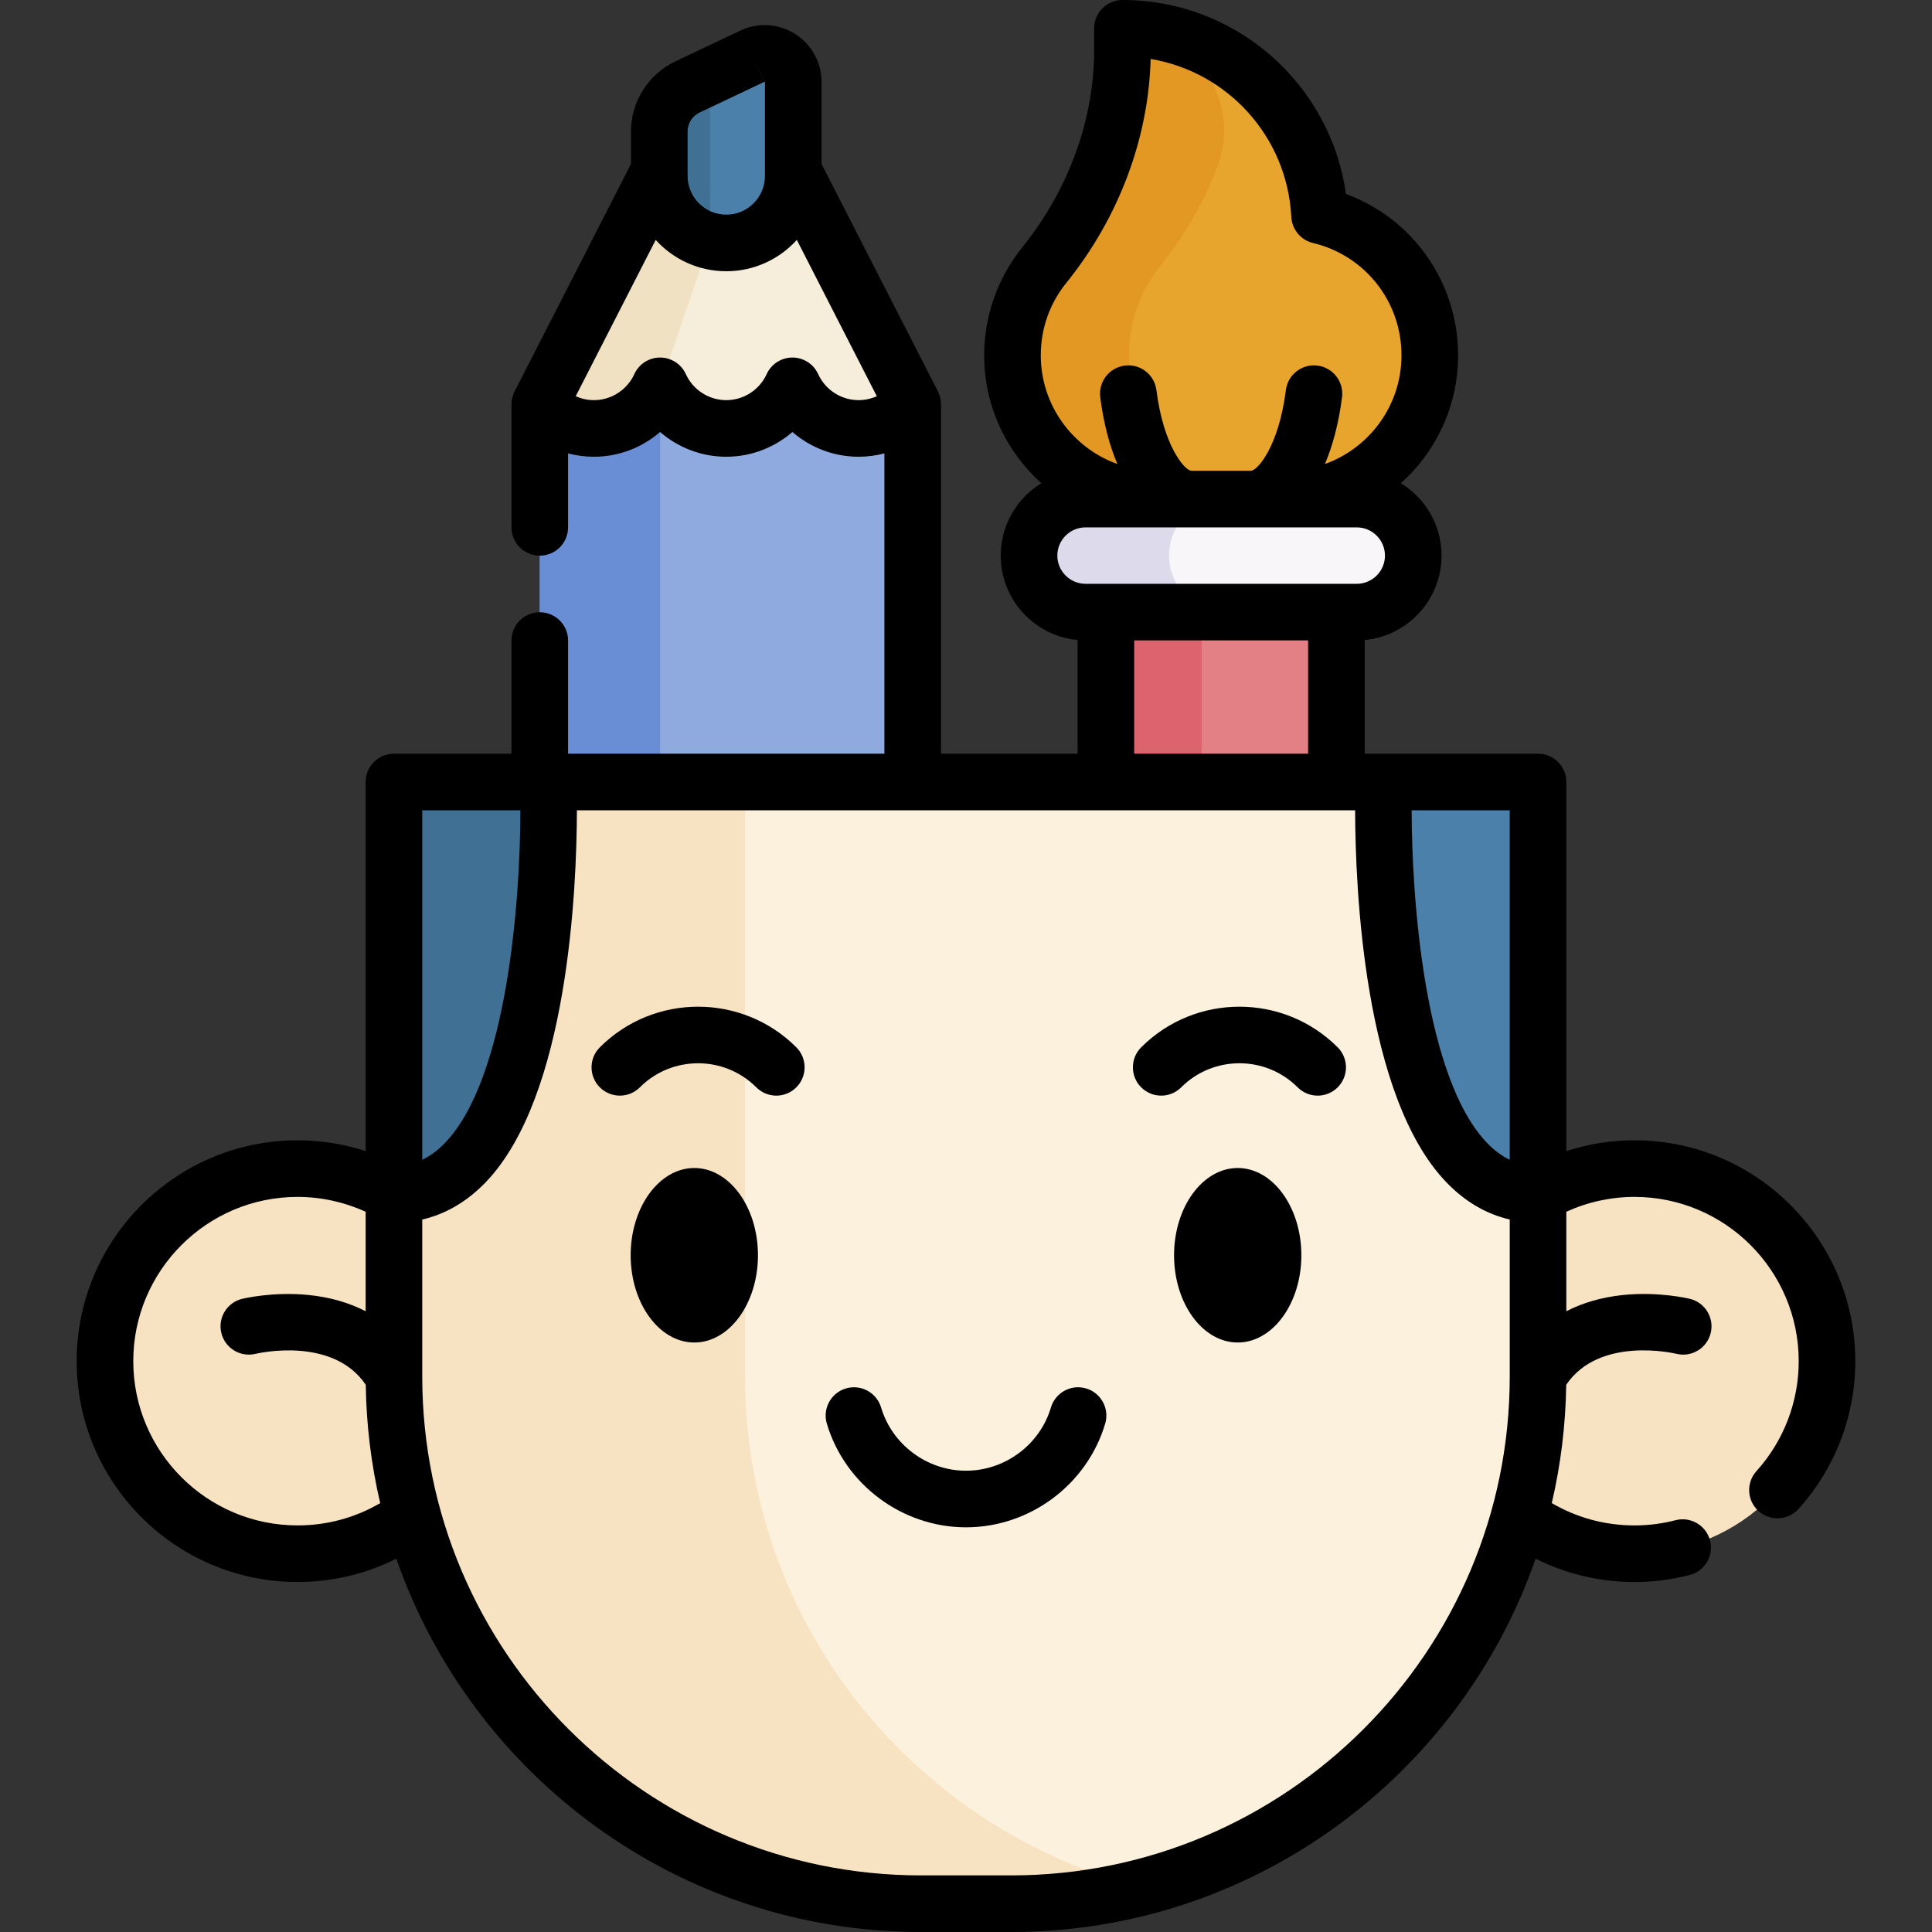 <svg id="Capa_1" enable-background="new 0 0 512 512" height="512" viewBox="0 0 512 512" width="512" xmlns="http://www.w3.org/2000/svg"><rect x="0" y="0" width="512" height="512" fill="#333333" stroke="none"/><g><g><g><g><path d="m323.616 326.321c-16.872 0-30.549-13.677-30.549-30.549v-133.56l30.549-14.975 30.549 14.975v133.56c0 16.872-13.678 30.549-30.549 30.549z" fill="#e28086"/><path d="m336.319 323.557c-3.873 1.776-8.176 2.764-12.704 2.764-16.872 0-30.544-13.678-30.544-30.55v-133.56l30.544-14.974 12.704 6.227-17.84 8.747v133.559c0 12.339 7.31 22.971 17.84 27.787z" fill="#dd636e"/><path d="m349.7 57.098c-1.41-27.629-24.258-49.598-52.238-49.598v5.73c0 20.854-7.631 40.798-20.721 57.033-5.268 6.534-8.422 14.842-8.422 23.89 0 21.047 17.062 38.109 38.109 38.109h34.373c21.047 0 38.109-17.062 38.109-38.109.001-17.983-12.457-33.046-29.21-37.055z" fill="#e7a52e"/><path d="m337.319 132.263h-30.89c-10.516 0-20.044-4.269-26.95-11.16-6.891-6.906-11.16-16.433-11.16-26.95 0-9.048 3.161-17.347 8.434-23.894 13.078-16.224 20.718-36.178 20.718-57.03v-5.723c.115 0 .23 0 .345.001 18.715.121 31.442 19.168 24.825 36.674-3.538 9.36-8.626 18.16-15.013 26.078-5.258 6.546-8.419 14.845-8.419 23.894 0 10.516 4.269 20.044 11.16 26.95 6.907 6.89 16.434 11.16 26.95 11.16z" fill="#e49824"/><path d="m359.551 132.261h-71.871c-8.271 0-14.975 6.705-14.975 14.975 0 8.271 6.705 14.975 14.975 14.975h71.871c8.271 0 14.975-6.705 14.975-14.975.001-8.27-6.704-14.975-14.975-14.975z" fill="#f9f6f9"/><path d="m314.195 157.824c2.706 2.713 6.451 4.386 10.587 4.386h-37.104c-4.13 0-7.875-1.674-10.587-4.386-2.713-2.706-4.386-6.451-4.386-10.587 0-8.272 6.708-14.974 14.974-14.974h37.104c-8.272 0-14.974 6.701-14.974 14.974-.001 4.136 1.673 7.881 4.386 10.587z" fill="#dddaec"/></g><g><path d="m241.881 245.191v-138.054c-3.526 3.933-8.646-7.397-14.345-7.397-7.79 0-14.504-4.63-17.533-11.296-3.029 6.666-9.736 11.296-17.533 11.296-5.748 0-10.902-2.519-14.428-6.514-1.263-1.421-2.312-3.029-3.105-4.782-3.029 6.666-9.743 11.296-17.533 11.296-5.7 0-10.819 11.33-14.345 7.397v138.054c0 11.977 9.709 21.686 21.686 21.686h55.452c11.975 0 21.684-9.709 21.684-21.686z" fill="#8eaadf"/><path d="m178.04 93.226c-1.263-1.421-2.312-3.029-3.105-4.782-3.029 6.666-9.743 11.296-17.533 11.296-5.7 0-10.819 11.33-14.345 7.397v138.054c0 11.977 9.709 21.686 21.686 21.686h10.193v-164.632z" fill="#698ed5"/><path d="m241.881 107.137-31.665-61.881h-35.495l-31.665 61.881c3.526 3.933 8.646 6.403 14.345 6.403 7.79 0 14.504-4.63 17.533-11.296 3.029 6.666 9.736 11.296 17.533 11.296s14.504-4.63 17.533-11.296c3.029 6.666 9.743 11.296 17.533 11.296 5.702.001 10.822-2.47 14.348-6.403z" fill="#f6eeda"/><path d="m189.357 45.256h-14.635l-31.665 61.881c3.526 3.933 8.646 6.403 14.345 6.403 7.79 0 14.504-4.63 17.533-11.296l13.207-38.393z" fill="#efe1c1"/><path d="m210.216 46.629v-24.895c0-5.562-5.789-9.226-10.819-6.845l-11.254 5.334-5.976 2.829c-4.547 2.16-7.445 6.741-7.445 11.779v11.799c0 8.315 5.706 15.291 13.421 17.223 1.387.345 2.836.531 4.326.531 4.899 0 9.343-1.987 12.551-5.203 3.209-3.209 5.196-7.646 5.196-12.552z" fill="#4a80aa"/><path d="m188.142 63.852v-43.63l-5.976 2.829c-4.547 2.16-7.445 6.741-7.445 11.779v11.799c0 8.315 5.707 15.291 13.421 17.223z" fill="#407093"/></g></g><g><g fill="#f7e3c1"><circle cx="78.851" cy="360.723" r="51.029"/><circle cx="433.154" cy="360.723" r="51.029"/></g><path d="m407.595 207.238v157.574c0 77.148-62.54 139.688-139.688 139.688h-23.805c-77.148 0-139.701-62.54-139.701-139.688v-157.574z" fill="#fbf1dd"/><path d="m407.595 207.244v109.288c-44.777-.026-40.873-109.288-40.873-109.288z" fill="#4a80aa"/><path d="m302.507 500.185c-11.065 2.821-22.659 4.315-34.6 4.315h-23.805c-77.155 0-139.701-62.546-139.701-139.701v-157.561s93.044.663 92.497.296c-.234-.157.547.084.547.366v156.911c0 65.194 44.673 119.954 105.062 135.374z" fill="#f7e3c1"/><path d="m104.404 207.25v109.288c44.777-.026 40.873-109.288 40.873-109.288z" fill="#407093"/></g></g><g><path d="m433.151 302.19c-6.157 0-12.252.978-18.055 2.857v-97.808c0-4.142-3.358-7.5-7.5-7.5h-45.934v-30.129c11.406-1.068 20.365-10.692 20.365-22.373 0-8.104-4.313-15.219-10.763-19.174 9.292-8.355 15.148-20.46 15.148-33.91 0-19.338-11.981-36.22-29.729-42.763-4.102-29.215-29.154-51.39-59.221-51.39-4.142 0-7.5 3.358-7.5 7.5v5.729c0 18.499-6.769 37.082-19.06 52.325-6.502 8.065-10.083 18.221-10.083 28.598 0 13.45 5.856 25.555 15.148 33.91-6.45 3.955-10.763 11.07-10.763 19.174 0 11.681 8.959 21.306 20.366 22.374v30.128h-36.189v-92.608c0-1.213-.299-2.372-.828-3.407l.005-.002-30.839-60.271v-21.715c0-5.198-2.622-9.96-7.015-12.739-4.393-2.78-9.819-3.109-14.516-.884l-17.231 8.165c-7.131 3.379-11.739 10.661-11.739 18.552v8.622l-30.839 60.271c-.529 1.035-.83 2.195-.83 3.409v32.62c0 4.142 3.358 7.5 7.5 7.5s7.5-3.358 7.5-7.5v-19.604c2.216.588 4.517.894 6.85.894 6.551 0 12.748-2.414 17.531-6.558 4.784 4.144 10.985 6.558 17.54 6.558 6.551 0 12.748-2.414 17.53-6.557 4.782 4.144 10.979 6.557 17.53 6.557 2.333 0 4.635-.305 6.85-.892v79.59h-83.83v-29.989c0-4.142-3.358-7.5-7.5-7.5s-7.5 3.358-7.5 7.5v29.988h-31.15c-4.142 0-7.5 3.363-7.5 7.505v97.802c-5.805-1.878-11.899-2.855-18.053-2.855-32.272 0-58.528 26.256-58.528 58.528s26.256 58.528 58.528 58.528c9.228 0 18.121-2.121 26.189-6.177 20.024 57.529 74.797 98.931 139.066 98.931h23.805c64.265 0 119.034-41.404 139.055-98.934 8.081 4.061 16.975 6.184 26.189 6.184 4.972 0 9.903-.626 14.656-1.861 4.009-1.042 6.415-5.136 5.373-9.145-1.041-4.009-5.138-6.417-9.145-5.373-3.522.915-7.184 1.379-10.884 1.379-7.789 0-15.273-2.037-21.909-5.918 2.36-10.095 3.67-20.587 3.826-31.354 8.716-12.873 28.326-8.415 29.238-8.198 4.013.97 8.063-1.486 9.049-5.502.987-4.022-1.473-8.084-5.496-9.071-.331-.081-8.196-1.974-17.596-1.03-5.668.569-10.747 2.032-15.167 4.318v-26.368c5.639-2.571 11.799-3.938 18.055-3.938 24.002 0 43.53 19.528 43.53 43.53 0 10.798-3.976 21.144-11.194 29.131-2.778 3.073-2.538 7.815.535 10.593 1.435 1.297 3.233 1.936 5.026 1.936 2.047 0 4.086-.833 5.566-2.471 9.716-10.75 15.066-24.667 15.066-39.188.001-32.274-26.255-58.53-58.529-58.53zm-250.932-267.361c0-2.125 1.241-4.087 3.162-4.997l17.231-8.166-3.211-6.777 3.236 6.761c.025.004.073.035.083.085v24.898c0 5.652-4.598 10.25-10.25 10.25s-10.25-4.598-10.25-10.25v-11.804zm34.608 64.316c-1.217-2.676-3.886-4.395-6.827-4.395s-5.609 1.718-6.827 4.395c-1.906 4.189-6.107 6.896-10.703 6.896-4.603 0-8.808-2.707-10.713-6.896-1.217-2.676-3.886-4.395-6.827-4.395-2.94 0-5.609 1.718-6.827 4.394-1.906 4.189-6.107 6.896-10.704 6.896-1.681 0-3.324-.363-4.826-1.039l21.194-41.421c4.623 5.096 11.294 8.302 18.701 8.302s14.078-3.206 18.701-8.302l21.194 41.421c-1.502.676-3.147 1.038-4.833 1.038-4.596.001-8.797-2.706-10.703-6.894zm183.268 208.203c-2.104-1.01-4.086-2.466-5.964-4.411-16.54-17.132-20.004-64.219-20.029-88.199h25.993zm-117.515-232.378c13.909-17.25 21.795-38.239 22.351-59.351 20.386 3.415 36.193 20.578 37.278 41.862.169 3.324 2.509 6.138 5.745 6.912 13.811 3.305 23.457 15.542 23.457 29.76 0 13.26-8.478 24.575-20.297 28.817 2.124-5.002 3.686-10.968 4.536-17.707.519-4.109-2.393-7.861-6.502-8.379-4.115-.52-7.861 2.393-8.379 6.502-1.866 14.797-7.484 21.37-9.308 21.375h-15.678c-1.827-.006-7.455-6.581-9.321-21.375-.519-4.11-4.273-7.028-8.379-6.502-4.11.518-7.021 4.27-6.502 8.379.85 6.739 2.413 12.705 4.538 17.707-11.819-4.242-20.298-15.557-20.298-28.817-.001-7.064 2.336-13.697 6.759-19.183zm-2.376 72.267c0-4.122 3.354-7.476 7.476-7.476h71.871c4.122 0 7.476 3.354 7.476 7.476s-3.354 7.476-7.476 7.476h-71.871c-4.122-.001-7.476-3.354-7.476-7.476zm20.366 22.478h46.092v30.023h-46.092zm-162.664 45.023c-.025 23.979-3.489 71.067-20.029 88.199-1.882 1.949-3.868 3.407-5.976 4.417v-92.616zm-59.059 189.509c-24.001 0-43.528-19.527-43.528-43.528s19.527-43.528 43.528-43.528c6.251 0 12.41 1.365 18.053 3.934v26.368c-4.418-2.284-9.494-3.746-15.159-4.314-9.402-.943-17.267.949-17.596 1.03-4.012.984-6.459 5.025-5.489 9.042.971 4.016 5.019 6.489 9.039 5.532.862-.204 20.501-4.689 29.233 8.186.156 10.772 1.466 21.269 3.828 31.369-6.618 3.874-14.101 5.909-21.909 5.909zm189.06 92.753h-23.805c-72.878 0-132.171-59.27-132.201-132.134.001-.08.001-.16-.001-.24v-41.439c6.22-1.442 11.842-4.728 16.774-9.839 21.924-22.72 24.166-78.047 24.212-98.61h206.234c.046 20.563 2.288 75.89 24.212 98.61 4.93 5.108 10.547 8.393 16.763 9.836v41.627c0 72.89-59.299 132.189-132.188 132.189z"/><path d="m184 309.533c-9.301 0-16.868 10.374-16.868 23.124s7.567 23.124 16.868 23.124 16.868-10.373 16.868-23.124-7.567-23.124-16.868-23.124z"/><path d="m328.005 309.533c-9.301 0-16.868 10.374-16.868 23.124s7.567 23.124 16.868 23.124 16.868-10.373 16.868-23.124-7.567-23.124-16.868-23.124z"/><path d="m158.962 277.551c-2.929 2.929-2.929 7.678 0 10.606 2.929 2.929 7.678 2.929 10.606 0 8.509-8.508 22.353-8.507 30.86 0 1.464 1.464 3.384 2.197 5.303 2.197s3.839-.732 5.303-2.197c2.929-2.929 2.929-7.678 0-10.606-14.356-14.356-37.716-14.356-52.072 0z"/><path d="m302.426 277.551c-2.929 2.929-2.929 7.678 0 10.606 2.929 2.929 7.678 2.929 10.606 0 8.509-8.508 22.353-8.507 30.86 0 1.464 1.464 3.384 2.197 5.303 2.197s3.839-.732 5.303-2.197c2.929-2.929 2.929-7.678 0-10.606-14.356-14.356-37.716-14.356-52.072 0z"/><path d="m287.83 367.951c-3.974-1.178-8.146 1.084-9.325 5.055-2.928 9.861-12.181 16.748-22.503 16.748-10.31 0-19.564-6.89-22.505-16.756-1.184-3.969-5.36-6.227-9.331-5.044-3.969 1.184-6.228 5.361-5.044 9.331 4.822 16.174 19.988 27.47 36.88 27.47 16.912 0 32.079-11.299 36.883-27.478 1.179-3.972-1.084-8.147-5.055-9.326z"/></g></g></svg>